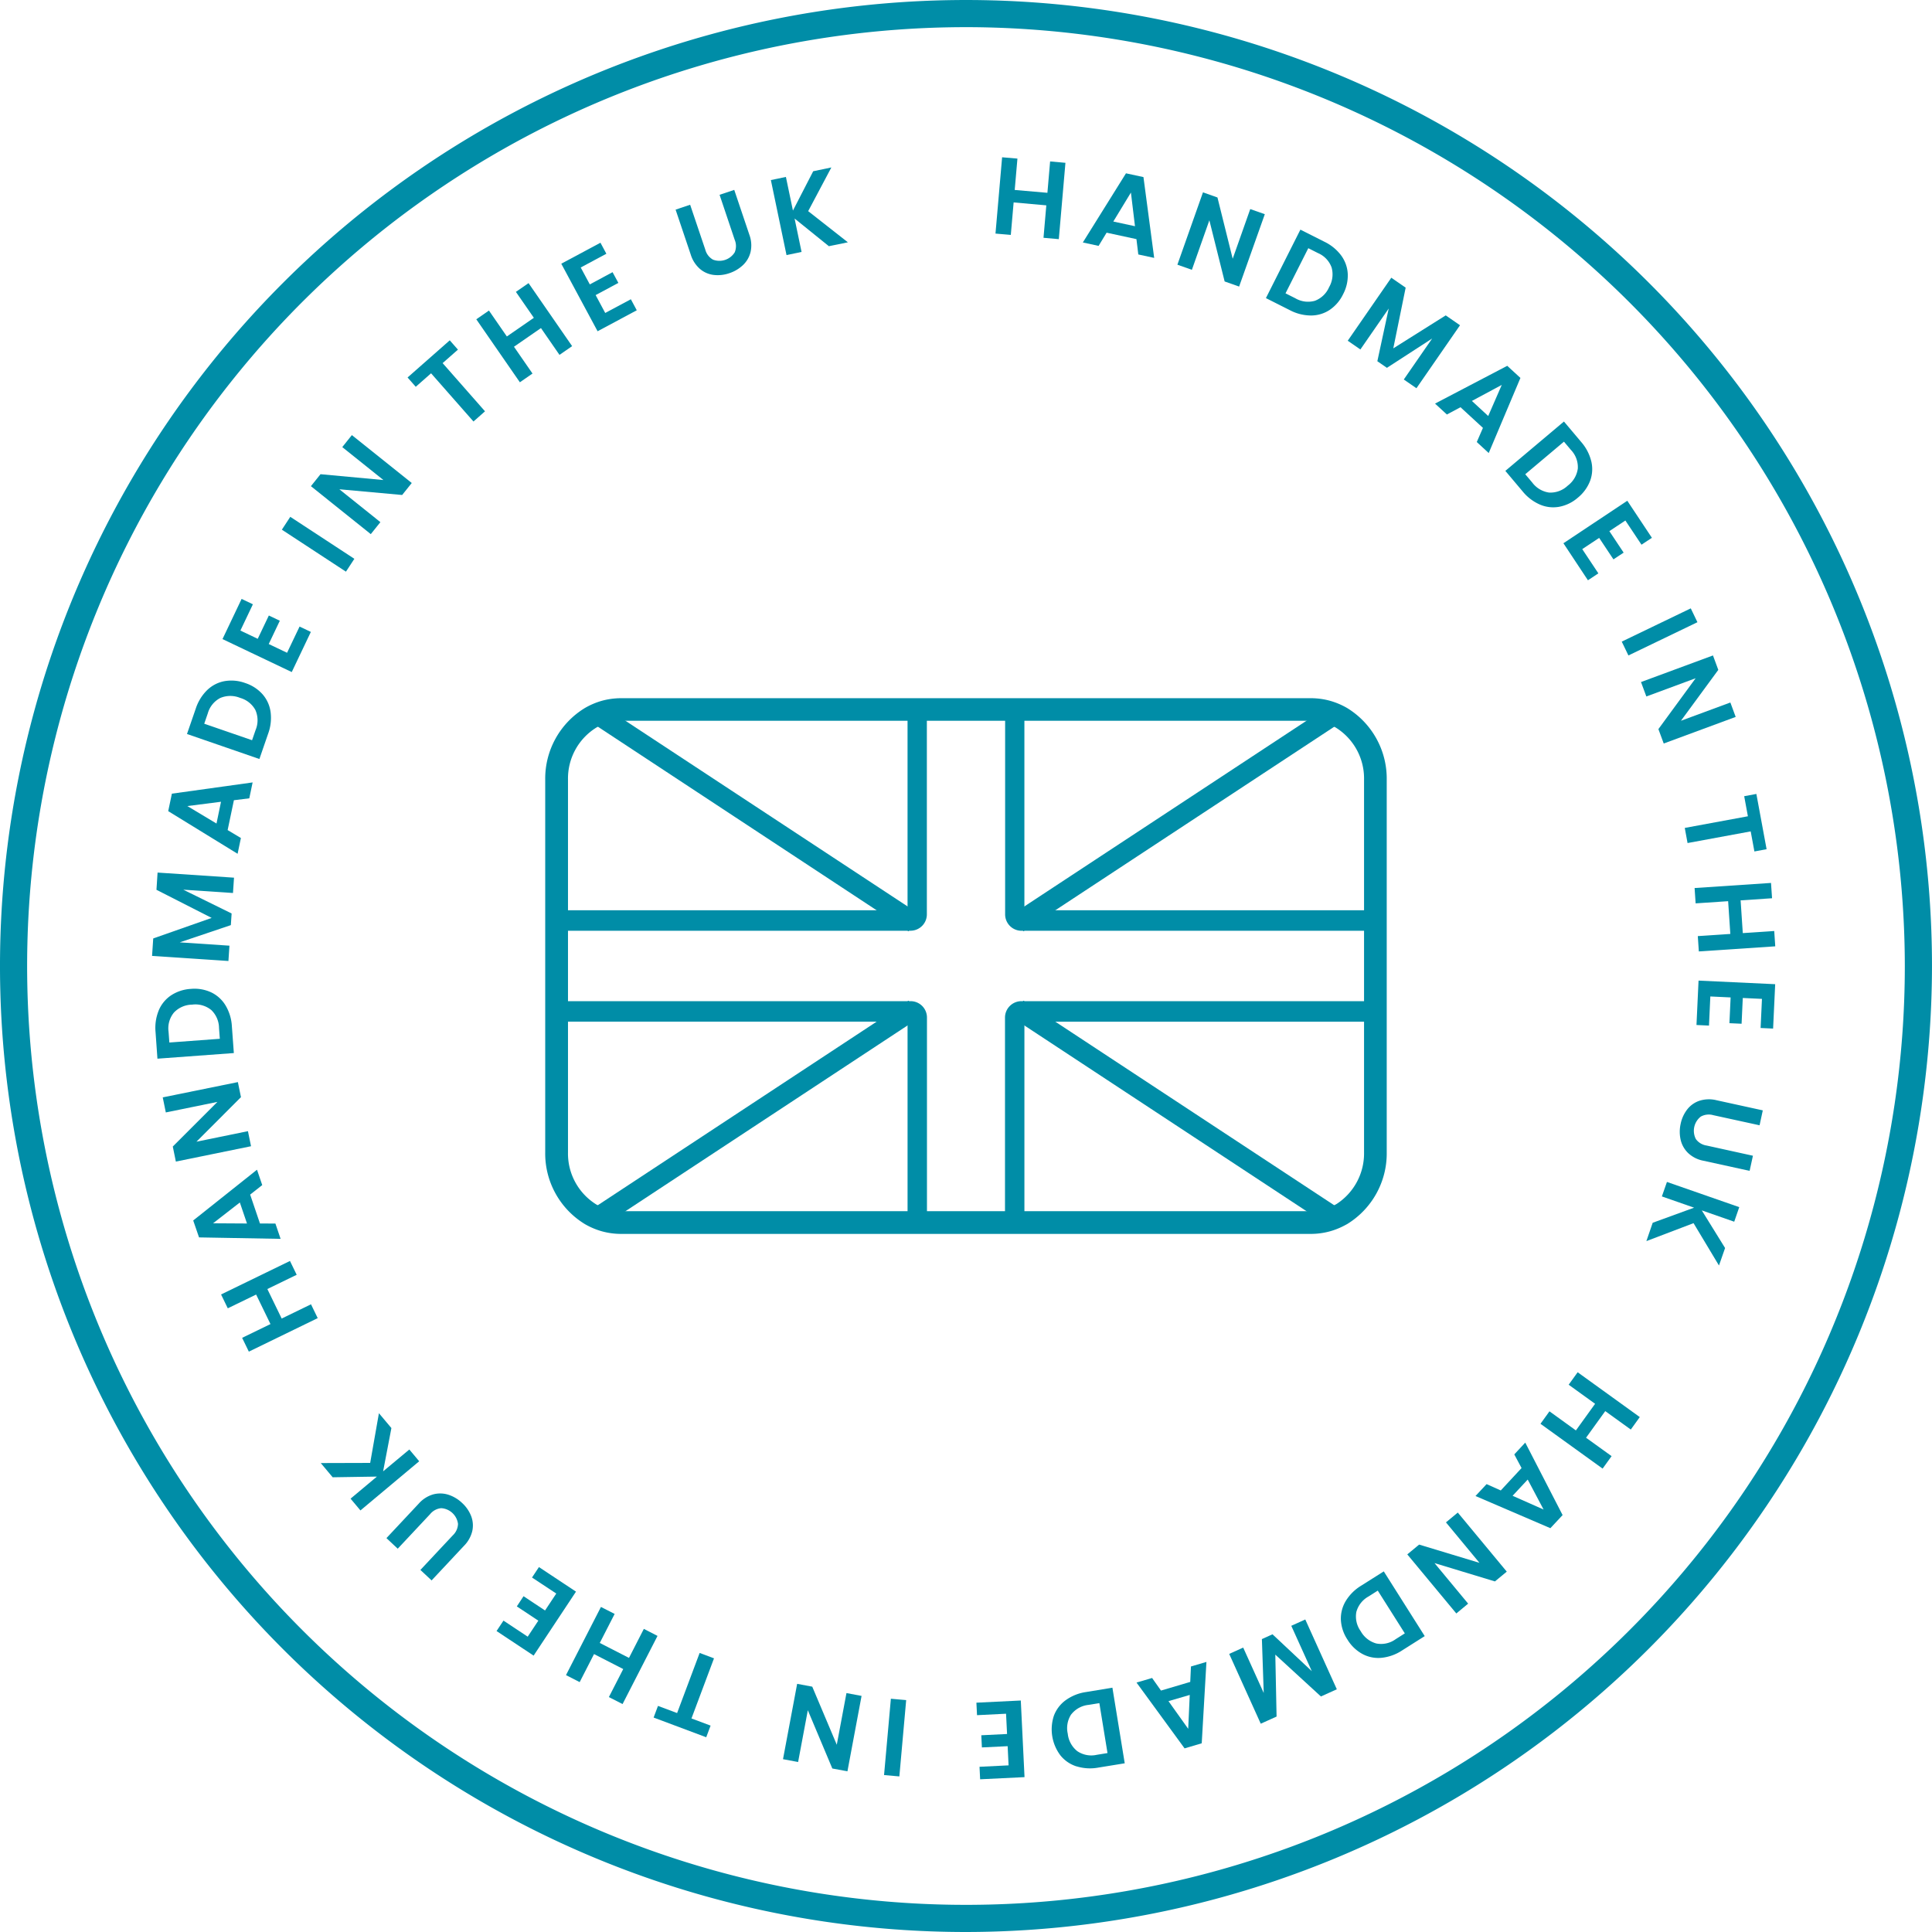 <svg id="handmade-icon" xmlns="http://www.w3.org/2000/svg" xmlns:xlink="http://www.w3.org/1999/xlink" width="132.653" height="132.653" viewBox="0 0 132.653 132.653">
  <defs>
    <clipPath id="clip-path">
      <rect id="Rectangle_397" data-name="Rectangle 397" width="132.653" height="132.653" fill="none"/>
    </clipPath>
  </defs>
  <path id="Path_389" data-name="Path 389" d="M16.283,95.174l4.731-2.3.461.949-2.014.978.984,2.027,2.013-.978.461.949L18.19,99.1l-.461-.948,1.946-.945-.985-2.027-1.946.945Z" transform="translate(-1.104 -6.295)" fill="#008da7"/>
  <path id="Path_390" data-name="Path 390" d="M18.141,87.862l.673,1.983,1.061.006.356,1.05-5.6-.1-.4-1.162,4.38-3.485.359,1.055Zm-.708.542-1.839,1.428,2.329.014Z" transform="translate(-0.965 -5.84)" fill="#008da7"/>
  <path id="Path_391" data-name="Path 391" d="M17.145,79.7l.212,1.034L14.3,83.792l3.536-.723.212,1.034-5.161,1.054-.211-1.033,3.065-3.065-3.544.724-.211-1.034Z" transform="translate(-0.812 -5.402)" fill="#008da7"/>
  <g id="Group_709" data-name="Group 709">
    <g id="Group_708" data-name="Group 708" clip-path="url(#clip-path)">
      <path id="Path_392" data-name="Path 392" d="M11.672,74.317a2.315,2.315,0,0,1,.849-1.038,2.759,2.759,0,0,1,1.361-.445,2.716,2.716,0,0,1,1.4.241,2.321,2.321,0,0,1,.984.9,3.127,3.127,0,0,1,.431,1.431l.135,1.834-5.246.386L11.456,75.8a3.151,3.151,0,0,1,.216-1.479m3.593-.049a1.722,1.722,0,0,0-1.3-.357,1.753,1.753,0,0,0-1.247.545,1.706,1.706,0,0,0-.369,1.312l.055.744,3.465-.256-.055-.743a1.736,1.736,0,0,0-.545-1.245" transform="translate(-0.776 -4.936)" fill="#008da7"/>
      <path id="Path_393" data-name="Path 393" d="M11.578,64.268l5.248.35-.07,1.052-3.413-.227,3.319,1.633-.053.8L13.1,69.059l3.413.228-.07,1.052L11.2,69.99l.08-1.2,4.012-1.409-3.79-1.93Z" transform="translate(-0.759 -4.356)" fill="#008da7"/>
      <path id="Path_394" data-name="Path 394" d="M16.9,58.85l-.43,2.05.911.544-.227,1.084L12.39,59.6l.252-1.2,5.543-.772-.228,1.092Zm-.885.106-2.31.295,2,1.2Z" transform="translate(-0.84 -3.906)" fill="#008da7"/>
      <path id="Path_395" data-name="Path 395" d="M15.154,50.783a2.325,2.325,0,0,1,1.19-.617,2.766,2.766,0,0,1,1.426.129,2.715,2.715,0,0,1,1.194.776,2.329,2.329,0,0,1,.549,1.218,3.131,3.131,0,0,1-.169,1.483l-.6,1.739-4.972-1.717.6-1.737a3.145,3.145,0,0,1,.781-1.273m3.321,1.374a1.727,1.727,0,0,0-1.057-.844,1.771,1.771,0,0,0-1.362.008,1.712,1.712,0,0,0-.856,1.06l-.243.706,3.284,1.133.242-.7a1.733,1.733,0,0,0-.008-1.359" transform="translate(-0.933 -3.397)" fill="#008da7"/>
      <path id="Path_396" data-name="Path 396" d="M17.617,46.285l1.19.566.763-1.6.754.359-.761,1.6,1.258.6.859-1.8.775.368-1.312,2.756-4.755-2.264L17.7,44.112l.775.369Z" transform="translate(-1.111 -2.99)" fill="#008da7"/>
      <rect id="Rectangle_394" data-name="Rectangle 394" width="1.055" height="5.26" transform="translate(19.353 36.368) rotate(-56.766)" fill="#008da7"/>
      <path id="Path_397" data-name="Path 397" d="M29.824,35.335l-.66.823-4.311-.392,2.817,2.257-.66.823L22.9,35.553l.659-.822,4.317.4-2.823-2.261.659-.824Z" transform="translate(-1.552 -2.172)" fill="#008da7"/>
      <path id="Path_398" data-name="Path 398" d="M32.916,25.066l.562.639-1.052.926,2.91,3.309-.792.7-2.911-3.31-1.052.926-.562-.639Z" transform="translate(-2.035 -1.699)" fill="#008da7"/>
      <path id="Path_399" data-name="Path 399" d="M38.669,20.854l2.992,4.326-.868.6L39.521,23.94l-1.853,1.282,1.272,1.84-.867.6-2.992-4.325.868-.6,1.23,1.779,1.854-1.281L37.8,21.455Z" transform="translate(-2.378 -1.414)" fill="#008da7"/>
      <path id="Path_400" data-name="Path 400" d="M42.675,19.578,43.3,20.74,44.86,19.9l.4.737-1.561.836.658,1.228,1.76-.942.406.757-2.69,1.441L41.34,19.319l2.69-1.441.406.757Z" transform="translate(-2.802 -1.212)" fill="#008da7"/>
      <path id="Path_401" data-name="Path 401" d="M50.759,15.006,51.8,18.09a1.112,1.112,0,0,0,.526.685,1.24,1.24,0,0,0,1.492-.5,1.113,1.113,0,0,0,0-.863L52.78,14.324l1.007-.339,1.037,3.078a2.087,2.087,0,0,1,.088,1.167,1.836,1.836,0,0,1-.513.908,2.5,2.5,0,0,1-.95.568,2.416,2.416,0,0,1-1.085.118,1.775,1.775,0,0,1-.94-.419,2.158,2.158,0,0,1-.627-.985L49.76,15.342Z" transform="translate(-3.373 -0.948)" fill="#008da7"/>
      <path id="Path_402" data-name="Path 402" d="M60.758,17.74l-2.353-1.9.479,2.294-1.033.216L56.777,13.2l1.032-.216.483,2.31,1.391-2.7,1.247-.261-1.591,3,2.725,2.14Z" transform="translate(-3.848 -0.836)" fill="#008da7"/>
      <path id="Path_403" data-name="Path 403" d="M78.124,11.964l-.455,5.241-1.051-.093.193-2.228-2.244-.2-.194,2.23-1.052-.091.455-5.239,1.052.09-.187,2.154,2.245.195.186-2.154Z" transform="translate(-4.97 -0.785)" fill="#008da7"/>
      <path id="Path_404" data-name="Path 404" d="M83.435,17.284l-2.048-.443-.55.906-1.082-.234,2.962-4.748,1.2.259.736,5.548-1.09-.235Zm-.1-.887-.279-2.311-1.209,1.99Z" transform="translate(-5.406 -0.865)" fill="#008da7"/>
      <path id="Path_405" data-name="Path 405" d="M90.957,20.636l-.994-.351-1.049-4.2-1.2,3.4-.995-.351,1.756-4.967.995.351,1.046,4.208,1.205-3.411,1,.352Z" transform="translate(-5.878 -0.96)" fill="#008da7"/>
      <path id="Path_406" data-name="Path 406" d="M98.406,18.688a2.33,2.33,0,0,1,.452,1.262,2.742,2.742,0,0,1-.32,1.4,2.71,2.71,0,0,1-.928,1.08,2.322,2.322,0,0,1-1.281.379,3.144,3.144,0,0,1-1.448-.366l-1.642-.828,2.367-4.7,1.642.827a3.129,3.129,0,0,1,1.157.944M96.6,21.8a1.722,1.722,0,0,0,.976-.934,1.757,1.757,0,0,0,.174-1.351,1.7,1.7,0,0,0-.935-.99l-.666-.337-1.564,3.1.667.335A1.73,1.73,0,0,0,96.6,21.8" transform="translate(-6.32 -1.147)" fill="#008da7"/>
      <path id="Path_407" data-name="Path 407" d="M106.974,23.718l-2.992,4.325-.868-.6,1.946-2.813-3.105,2.012-.657-.454.781-3.62-1.946,2.813-.868-.6,2.991-4.326.986.682-.849,4.168,3.6-2.264Z" transform="translate(-6.728 -1.386)" fill="#008da7"/>
      <path id="Path_408" data-name="Path 408" d="M108.984,31.205l-1.54-1.418-.934.5-.815-.75,4.958-2.594.905.832-2.177,5.157-.82-.756Zm.362-.815.93-2.135-2.05,1.1Z" transform="translate(-7.164 -1.826)" fill="#008da7"/>
      <path id="Path_409" data-name="Path 409" d="M116.774,33.777a2.316,2.316,0,0,1-.079,1.338,2.767,2.767,0,0,1-.842,1.159,2.7,2.7,0,0,1-1.28.626,2.308,2.308,0,0,1-1.326-.152,3.154,3.154,0,0,1-1.189-.907l-1.184-1.406,4.023-3.389,1.185,1.406a3.156,3.156,0,0,1,.691,1.325m-2.882,2.147a1.725,1.725,0,0,0,1.266-.474,1.764,1.764,0,0,0,.692-1.174A1.706,1.706,0,0,0,115.379,33l-.481-.571-2.657,2.237.48.57a1.745,1.745,0,0,0,1.171.69" transform="translate(-7.515 -2.104)" fill="#008da7"/>
      <path id="Path_410" data-name="Path 410" d="M119.405,38.239l-1.1.73.981,1.475-.7.463-.981-1.475-1.161.771,1.106,1.664-.716.475L115.151,39.8l4.386-2.917,1.689,2.543-.714.474Z" transform="translate(-7.805 -2.5)" fill="#008da7"/>
      <rect id="Rectangle_395" data-name="Rectangle 395" width="5.26" height="1.055" transform="translate(111.351 44.054) rotate(-25.725)" fill="#008da7"/>
      <path id="Path_411" data-name="Path 411" d="M122.425,54.322l-.366-.989,2.558-3.492-3.385,1.252-.367-.991,4.941-1.826.366.991-2.565,3.494L127,51.506l.366.99Z" transform="translate(-8.192 -3.272)" fill="#008da7"/>
      <path id="Path_412" data-name="Path 412" d="M129.707,62.271l-.837.155-.255-1.378-4.335.8-.191-1.038,4.334-.8-.254-1.378.836-.155Z" transform="translate(-8.411 -3.964)" fill="#008da7"/>
      <path id="Path_413" data-name="Path 413" d="M130.351,69.384l-5.247.35-.071-1.052,2.233-.149-.15-2.249-2.232.15-.071-1.053,5.247-.35.071,1.052-2.158.144.149,2.249,2.159-.144Z" transform="translate(-8.46 -4.408)" fill="#008da7"/>
      <path id="Path_414" data-name="Path 414" d="M129.447,73.479l-1.317-.062-.082,1.769-.835-.038.082-1.769-1.393-.066-.092,2-.859-.041.142-3.048,5.262.246-.143,3.048-.858-.04Z" transform="translate(-8.469 -4.895)" fill="#008da7"/>
      <path id="Path_415" data-name="Path 415" d="M129.2,82.751l-3.18-.694a1.12,1.12,0,0,0-.86.1,1.239,1.239,0,0,0-.336,1.538,1.115,1.115,0,0,0,.74.447l3.18.7-.227,1.038-3.174-.695a2.093,2.093,0,0,1-1.045-.525,1.838,1.838,0,0,1-.516-.907,2.487,2.487,0,0,1,0-1.106,2.4,2.4,0,0,1,.457-.993,1.775,1.775,0,0,1,.843-.59,2.161,2.161,0,0,1,1.166-.032l3.173.695Z" transform="translate(-8.386 -5.488)" fill="#008da7"/>
      <path id="Path_416" data-name="Path 416" d="M121.695,89.857l2.842-1.036-2.212-.772.348-.995,4.965,1.73-.346,1-2.227-.777,1.6,2.584-.42,1.2L124.5,89.884l-3.239,1.233Z" transform="translate(-8.219 -5.901)" fill="#008da7"/>
      <path id="Path_417" data-name="Path 417" d="M117.727,107.687l-4.266-3.077.617-.856,1.815,1.311,1.318-1.828-1.815-1.31.617-.856,4.266,3.078-.617.856-1.754-1.266-1.318,1.828,1.754,1.264Z" transform="translate(-7.69 -6.851)" fill="#008da7"/>
      <path id="Path_418" data-name="Path 418" d="M110.41,109.538,111.838,108l-.5-.937.754-.81,2.564,4.976-.839.9-5.142-2.209.762-.817Zm.812.366,2.128.944-1.09-2.058Z" transform="translate(-7.366 -7.202)" fill="#008da7"/>
      <path id="Path_419" data-name="Path 419" d="M103.652,114.277l.813-.673,4.142,1.253-2.3-2.778.812-.674,3.363,4.056-.813.672-4.147-1.258,2.308,2.784-.812.674Z" transform="translate(-7.026 -7.551)" fill="#008da7"/>
      <path id="Path_420" data-name="Path 420" d="M101.557,121.671a2.308,2.308,0,0,1-1.315-.261,2.745,2.745,0,0,1-1.032-.991,2.706,2.706,0,0,1-.45-1.352,2.337,2.337,0,0,1,.333-1.293,3.144,3.144,0,0,1,1.059-1.054l1.554-.982,2.811,4.444-1.553.983a3.139,3.139,0,0,1-1.406.506m-1.736-3.146a1.721,1.721,0,0,0,.3,1.318,1.759,1.759,0,0,0,1.068.844,1.7,1.7,0,0,0,1.33-.293l.63-.4-1.857-2.936-.63.4a1.736,1.736,0,0,0-.841,1.066" transform="translate(-6.694 -7.845)" fill="#008da7"/>
      <path id="Path_421" data-name="Path 421" d="M92.7,126.436l-2.166-4.793.961-.433,1.41,3.116-.126-3.7.728-.329,2.7,2.533-1.41-3.116.961-.434,2.166,4.793-1.092.493L93.7,121.693l.087,4.253Z" transform="translate(-6.136 -8.085)" fill="#008da7"/>
      <path id="Path_422" data-name="Path 422" d="M85.388,124.373l2.008-.594.049-1.06,1.063-.313-.323,5.587-1.177.349-3.3-4.518,1.069-.315Zm.514.726,1.354,1.9.106-2.326Z" transform="translate(-5.673 -8.297)" fill="#008da7"/>
      <path id="Path_423" data-name="Path 423" d="M79.169,129.709a2.311,2.311,0,0,1-1.108-.754,2.972,2.972,0,0,1-.446-2.737,2.315,2.315,0,0,1,.813-1.059,3.137,3.137,0,0,1,1.386-.555l1.815-.3.846,5.192-1.815.295a3.123,3.123,0,0,1-1.491-.086m-.365-3.574a1.722,1.722,0,0,0-.241,1.33,1.766,1.766,0,0,0,.653,1.2,1.711,1.711,0,0,0,1.34.252l.736-.12-.559-3.428-.736.119a1.736,1.736,0,0,0-1.192.652" transform="translate(-5.25 -8.426)" fill="#008da7"/>
      <path id="Path_424" data-name="Path 424" d="M74.125,129.7l-.064-1.317-1.768.086-.041-.835,1.769-.087-.069-1.392-1.994.1-.042-.858,3.048-.149.256,5.261-3.048.148-.042-.858Z" transform="translate(-4.875 -8.489)" fill="#008da7"/>
      <rect id="Rectangle_396" data-name="Rectangle 396" width="5.261" height="1.055" transform="matrix(0.089, -0.996, 0.996, 0.089, 60.7, 121.877)" fill="#008da7"/>
      <path id="Path_425" data-name="Path 425" d="M58.642,124.02l1.037.194,1.684,3.988.665-3.548,1.037.195-.97,5.177-1.038-.194-1.682-4-.667,3.555-1.037-.194Z" transform="translate(-3.909 -8.406)" fill="#008da7"/>
      <path id="Path_426" data-name="Path 426" d="M48.141,126.181l.3-.8,1.313.491,1.547-4.127.986.37-1.547,4.128,1.313.491-.3.8Z" transform="translate(-3.263 -8.252)" fill="#008da7"/>
      <path id="Path_427" data-name="Path 427" d="M41.688,123.037l2.4-4.681.94.48-1.021,1.992,2.006,1.027,1.02-1.992.939.482-2.4,4.68-.94-.48.986-1.924-2.005-1.028-.986,1.925Z" transform="translate(-2.826 -8.022)" fill="#008da7"/>
      <path id="Path_428" data-name="Path 428" d="M38.712,120.2l.729-1.1-1.476-.979.461-.7,1.476.98.771-1.163-1.665-1.1.475-.717,2.544,1.686L39.118,121.5l-2.545-1.687.475-.716Z" transform="translate(-2.479 -7.824)" fill="#008da7"/>
      <path id="Path_429" data-name="Path 429" d="M30.794,115.249l2.226-2.376a1.123,1.123,0,0,0,.356-.787,1.242,1.242,0,0,0-1.15-1.077,1.108,1.108,0,0,0-.762.406l-2.226,2.376-.775-.727,2.22-2.371a2.109,2.109,0,0,1,.986-.63,1.858,1.858,0,0,1,1.044.022,2.476,2.476,0,0,1,.949.57,2.407,2.407,0,0,1,.618.9,1.791,1.791,0,0,1,.076,1.026,2.158,2.158,0,0,1-.573,1.017l-2.22,2.371Z" transform="translate(-1.929 -7.456)" fill="#008da7"/>
      <path id="Path_430" data-name="Path 430" d="M28.475,105.107l-.569,2.972,1.8-1.5.677.808-4.034,3.376-.678-.809,1.81-1.515-3.038.047-.817-.976,3.392-.01.6-3.413Z" transform="translate(-1.601 -7.055)" fill="#008da7"/>
      <path id="Path_431" data-name="Path 431" d="M66.326,132.653a66.326,66.326,0,1,1,66.326-66.326,66.4,66.4,0,0,1-66.326,66.326m0-130.788a64.462,64.462,0,1,0,64.461,64.462A64.535,64.535,0,0,0,66.326,1.864" fill="#008da7"/>
      <path id="Path_432" data-name="Path 432" d="M99.469,66.284v.923h-24.3a.885.885,0,0,1-.882-.887V52.277a.073.073,0,0,0-.031-.007v-.019h.876V66.277a.108.108,0,0,0,.034.007Z" transform="translate(-5.033 -3.542)" fill="#008da7"/>
      <path id="Path_433" data-name="Path 433" d="M99.693,67.432H75.15A1.127,1.127,0,0,1,74.028,66.3V52.5h-.04v-.481L74.229,52h1.122V66.023H99.693ZM74.508,52.477V66.3a.641.641,0,0,0,.641.641H99.211v-.438H75.1l-.233-.08V52.477Z" transform="translate(-5.015 -3.524)" fill="#008da7"/>
      <path id="Path_434" data-name="Path 434" d="M66.214,52.252v.019a.083.083,0,0,0-.034.007V66.321a.882.882,0,0,1-.877.887H41v-.924H65.3a.113.113,0,0,0,.031-.007V52.252Z" transform="translate(-2.779 -3.542)" fill="#008da7"/>
      <path id="Path_435" data-name="Path 435" d="M65.285,67.431H40.736V66.023H65.074V51.991h1.363v.5H66.4V66.3a1.122,1.122,0,0,1-1.117,1.128h-.006M41.22,66.949H65.281a.642.642,0,0,0,.635-.641V52.477h-.362V66.428l-.273.08H41.22Z" transform="translate(-2.761 -3.524)" fill="#008da7"/>
      <path id="Path_436" data-name="Path 436" d="M66.214,88.939v.019h-.882V74.928a.119.119,0,0,0-.032-.007H41V74H65.3a.883.883,0,0,1,.877.887V88.932a.107.107,0,0,0,.034.007" transform="translate(-2.779 -5.016)" fill="#008da7"/>
      <path id="Path_437" data-name="Path 437" d="M66.438,89.181H65.075V75.146H40.735V73.739H65.284a1.123,1.123,0,0,1,1.123,1.122V88.679h.034Zm-.882-.481h.362V74.867a.642.642,0,0,0-.635-.641H41.222v.438H65.328l.23.08Z" transform="translate(-2.761 -4.998)" fill="#008da7"/>
      <path id="Path_438" data-name="Path 438" d="M99.469,74v.923h-24.3a.107.107,0,0,0-.034.007V88.958h-.88V88.94a.087.087,0,0,0,.031-.007V74.887A.882.882,0,0,1,75.162,74H99.469Z" transform="translate(-5.033 -5.016)" fill="#008da7"/>
      <path id="Path_439" data-name="Path 439" d="M75.352,89.181H73.988V88.7h.031V74.867a1.129,1.129,0,0,1,1.123-1.128H99.685v1.409H75.352ZM74.5,88.7h.365V74.745l.2-.074.08-.007H99.21v-.438H75.15a.642.642,0,0,0-.642.641Z" transform="translate(-5.015 -4.998)" fill="#008da7"/>
      <path id="Path_440" data-name="Path 440" d="M65.69,74.861l-.186.123L44.495,88.815a4.346,4.346,0,0,1-1-.422L63.955,74.927l1.3-.856Z" transform="translate(-2.948 -5.021)" fill="#008da7"/>
      <path id="Path_441" data-name="Path 441" d="M44.5,89.053l-.106-.03a4.546,4.546,0,0,1-1.052-.445l-.339-.2L65.3,73.7l.673,1.213-.374.247Zm-.561-.71a4.042,4.042,0,0,0,.481.182L65.336,74.76l-.2-.363Z" transform="translate(-2.915 -4.996)" fill="#008da7"/>
      <path id="Path_442" data-name="Path 442" d="M97.19,52.835,76.734,66.293l-1.3.856-.437-.791.186-.123L96.194,52.409a4.3,4.3,0,0,1,1,.424" transform="translate(-5.083 -3.552)" fill="#008da7"/>
      <path id="Path_443" data-name="Path 443" d="M75.324,67.477l-.673-1.217.373-.247,21.1-13.886.107.03a4.558,4.558,0,0,1,1.052.448l.339.2Zm-.032-1.059.2.365L96.69,52.839a4.01,4.01,0,0,0-.482-.185Z" transform="translate(-5.06 -3.533)" fill="#008da7"/>
      <path id="Path_444" data-name="Path 444" d="M97.187,88.393a4.346,4.346,0,0,1-1,.422L75.177,74.984l-.186-.124.437-.789,1.305.855Z" transform="translate(-5.083 -5.021)" fill="#008da7"/>
      <path id="Path_445" data-name="Path 445" d="M96.127,89.053,74.65,74.914l.674-1.213,22.3,14.678-.339.2a4.587,4.587,0,0,1-1.052.445ZM75.292,74.76,96.208,88.525a4.056,4.056,0,0,0,.482-.182L75.495,74.395Z" transform="translate(-5.06 -4.996)" fill="#008da7"/>
      <path id="Path_446" data-name="Path 446" d="M65.69,66.359l-.437.791-1.3-.857L43.5,52.835a4.25,4.25,0,0,1,.994-.424L65.5,66.236Z" transform="translate(-2.948 -3.552)" fill="#008da7"/>
      <path id="Path_447" data-name="Path 447" d="M65.3,67.478,43.009,52.8l.337-.2a4.527,4.527,0,0,1,1.051-.448l.1-.026L65.977,66.26ZM43.942,52.84,65.133,66.783l.2-.365L44.419,52.657a3.986,3.986,0,0,0-.476.184" transform="translate(-2.915 -3.533)" fill="#008da7"/>
      <path id="Path_448" data-name="Path 448" d="M92.737,88.206H45.36a4.953,4.953,0,0,1-1.3-.175,5.037,5.037,0,0,1-1.182-.5,5.674,5.674,0,0,1-2.721-4.923V57.015A5.674,5.674,0,0,1,42.877,52.1a5.084,5.084,0,0,1,1.176-.5,4.989,4.989,0,0,1,1.306-.176H92.737a4.947,4.947,0,0,1,1.3.176,5.082,5.082,0,0,1,1.182.5,5.68,5.68,0,0,1,2.717,4.92V82.608a5.687,5.687,0,0,1-2.714,4.921l-.2.108a5.061,5.061,0,0,1-.986.392,4.958,4.958,0,0,1-1.3.177M45.36,52.975a3.376,3.376,0,0,0-.89.119,3.491,3.491,0,0,0-.8.346,4.109,4.109,0,0,0-1.949,3.575V82.608a4.113,4.113,0,0,0,1.946,3.578,3.589,3.589,0,0,0,.814.343,3.363,3.363,0,0,0,.883.118H92.737a3.367,3.367,0,0,0,.888-.119,3.506,3.506,0,0,0,.81-.344l.067-.038a4.137,4.137,0,0,0,1.877-3.538V57.015a4.113,4.113,0,0,0-1.944-3.575,3.579,3.579,0,0,0-.813-.348,3.4,3.4,0,0,0-.882-.117Z" transform="translate(-2.722 -3.485)" fill="#008da7"/>
    </g>
  </g>
</svg>
